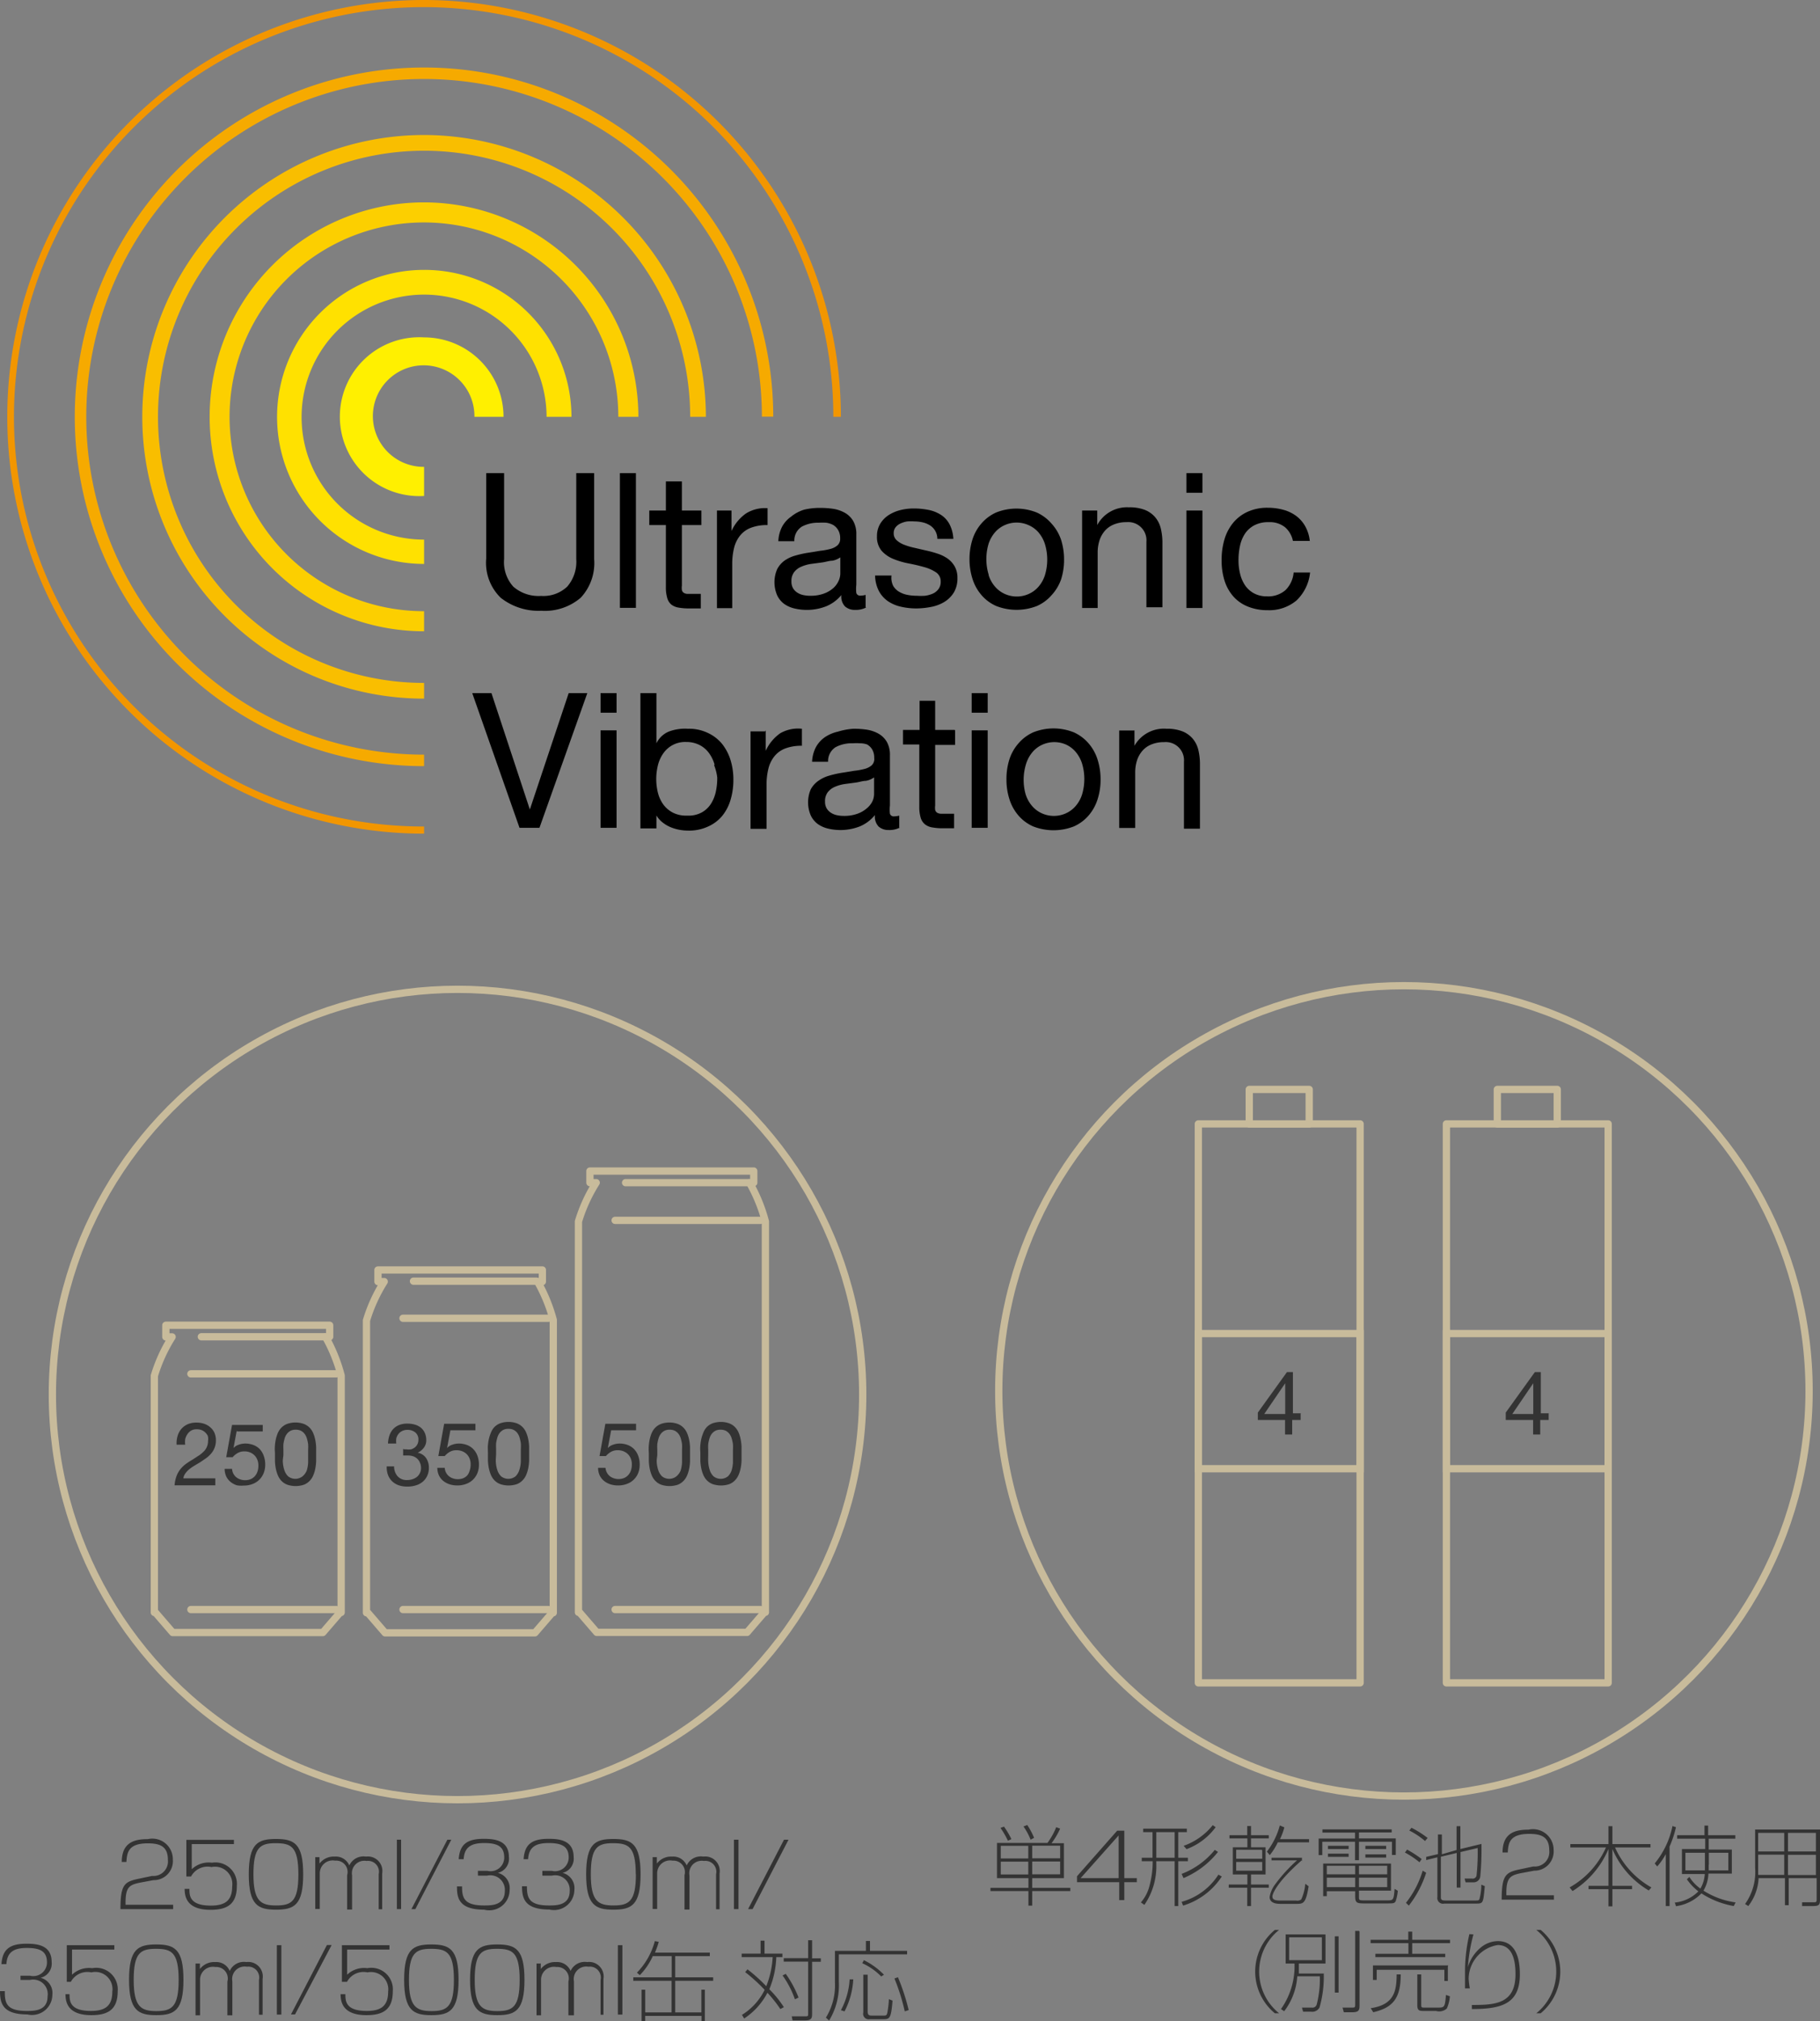 <svg id="レイヤー_1" data-name="レイヤー 1" xmlns="http://www.w3.org/2000/svg" viewBox="0 0 125.1 138.92"><rect x="0" y="0" width="125.1" height="138.92" fill="#808080" stroke="none"/><defs><style>.cls-1{fill:#fff000;}.cls-2{fill:#ffe100;}.cls-3{fill:#fccf00;}.cls-4{fill:#f9be00;}.cls-5{fill:#f6aa00;}.cls-6{fill:#f29600;}.cls-7,.cls-8,.cls-9{fill:none;stroke:#c8bb9b;stroke-width:0.5px;}.cls-7{stroke-miterlimit:10;}.cls-8,.cls-9{stroke-linejoin:round;}.cls-9{stroke-linecap:round;}.cls-10{fill:#333;}</style></defs><title>icon-beeri</title><path class="cls-1" d="M34.87,30.1a5.46,5.46,0,0,1,5.46,5.46h-2A3.49,3.49,0,1,0,34.87,39v2A5.46,5.46,0,1,1,34.87,30.1Z" transform="translate(-5.72 -6.91)"/><path class="cls-2" d="M34.87,25.46A10.11,10.11,0,0,1,45,35.56H43.29A8.42,8.42,0,1,0,34.87,44v1.67A10.1,10.1,0,0,1,34.87,25.46Z" transform="translate(-5.72 -6.91)"/><path class="cls-3" d="M34.87,20.82A14.75,14.75,0,0,1,49.6,35.56H48.22A13.36,13.36,0,1,0,34.87,48.92v1.38A14.73,14.73,0,1,1,34.87,20.82Z" transform="translate(-5.72 -6.91)"/><path class="cls-4" d="M34.87,16.19A19.4,19.4,0,0,1,54.24,35.56H53.16A18.29,18.29,0,1,0,34.87,53.85v1.08A19.37,19.37,0,0,1,34.87,16.19Z" transform="translate(-5.72 -6.91)"/><path class="cls-5" d="M34.87,11.55a24,24,0,0,1,24,24H58.09A23.22,23.22,0,1,0,34.87,58.78v0.79A24,24,0,0,1,34.87,11.55Z" transform="translate(-5.72 -6.91)"/><path class="cls-6" d="M34.87,6.91A28.68,28.68,0,0,1,63.52,35.56H63A28.16,28.16,0,1,0,34.87,63.72v0.49A28.65,28.65,0,0,1,34.87,6.91Z" transform="translate(-5.72 -6.91)"/><path d="M45.63,48a3.79,3.79,0,0,1-2.7.89A4.2,4.2,0,0,1,40.14,48a3.35,3.35,0,0,1-1-2.7V39.43h1.23v5.91A2.51,2.51,0,0,0,41,47.23a2.63,2.63,0,0,0,1.91.64,2.38,2.38,0,0,0,1.8-.64,2.62,2.62,0,0,0,.62-1.89V39.43h1.23v5.91A3.48,3.48,0,0,1,45.63,48Z" transform="translate(-5.72 -6.91)"/><path d="M49.43,39.43v9.26h-1.1V39.43h1.1Z" transform="translate(-5.72 -6.91)"/><path d="M53.93,42v1H52.59v4.16a1.18,1.18,0,0,0,0,.31,0.32,0.32,0,0,0,.12.18,0.52,0.52,0,0,0,.25.08l0.42,0h0.51v1H53.08a3.92,3.92,0,0,1-.73-0.06,1.08,1.08,0,0,1-.49-0.21A0.92,0.92,0,0,1,51.58,48a2.54,2.54,0,0,1-.09-0.75V43H50.35V42h1.14V40h1.1v2h1.34Z" transform="translate(-5.72 -6.91)"/><path d="M56,42v1.41h0a3,3,0,0,1,1-1.21,2.47,2.47,0,0,1,1.48-.36V43a3.11,3.11,0,0,0-1.13.18,1.76,1.76,0,0,0-.75.53,2.19,2.19,0,0,0-.42.85,4.59,4.59,0,0,0-.13,1.15v3H55V42h1Z" transform="translate(-5.72 -6.91)"/><path d="M65.27,48.66a1.57,1.57,0,0,1-.79.17,1,1,0,0,1-.68-0.24,1,1,0,0,1-.25-0.78,2.64,2.64,0,0,1-1.06.78,3.67,3.67,0,0,1-2.17.14,2,2,0,0,1-.71-0.32,1.56,1.56,0,0,1-.47-0.58,2.27,2.27,0,0,1,0-1.8,1.7,1.7,0,0,1,.51-0.59,2.38,2.38,0,0,1,.73-0.34q0.41-.12.84-0.19t0.86-.14a4.7,4.7,0,0,0,.72-0.13,1.19,1.19,0,0,0,.49-0.25,0.6,0.6,0,0,0,.18-0.47,1.1,1.1,0,0,0-.14-0.58A1,1,0,0,0,63,43a1.43,1.43,0,0,0-.48-0.16,3.65,3.65,0,0,0-.52,0,2.33,2.33,0,0,0-1.17.27,1.13,1.13,0,0,0-.51,1h-1.1a2.37,2.37,0,0,1,.26-1,2,2,0,0,1,.62-0.69A2.61,2.61,0,0,1,61,41.94a4.66,4.66,0,0,1,1.07-.12,6.32,6.32,0,0,1,.9.06,2.39,2.39,0,0,1,.81.27,1.55,1.55,0,0,1,.58.56,1.8,1.8,0,0,1,.22.94V47.1a2.55,2.55,0,0,0,0,.57,0.27,0.27,0,0,0,.3.18,1.35,1.35,0,0,0,.34-0.05v0.86Zm-1.79-3.44a1.37,1.37,0,0,1-.55.23c-0.22,0-.46.09-0.71,0.12l-0.75.1a2.68,2.68,0,0,0-.67.19,1.22,1.22,0,0,0-.49.37,1,1,0,0,0-.19.65,0.89,0.89,0,0,0,.11.46,0.91,0.91,0,0,0,.29.3,1.18,1.18,0,0,0,.41.17,2.21,2.21,0,0,0,.49.05,2.62,2.62,0,0,0,.93-0.15A2,2,0,0,0,63,47.33a1.48,1.48,0,0,0,.36-0.49,1.23,1.23,0,0,0,.12-0.5V45.22Z" transform="translate(-5.72 -6.91)"/><path d="M67.12,47.19a1.17,1.17,0,0,0,.41.4,1.81,1.81,0,0,0,.57.21,3.3,3.3,0,0,0,.65.06,4.08,4.08,0,0,0,.55,0,2,2,0,0,0,.52-0.14,1,1,0,0,0,.4-0.31,0.81,0.81,0,0,0,.16-0.51,0.74,0.74,0,0,0-.32-0.65,2.78,2.78,0,0,0-.81-0.36q-0.49-.14-1.06-0.25a5.42,5.42,0,0,1-1.06-.31,2.18,2.18,0,0,1-.81-0.56,1.47,1.47,0,0,1-.32-1,1.61,1.61,0,0,1,.23-0.87,1.85,1.85,0,0,1,.58-0.59,2.69,2.69,0,0,1,.8-0.34,3.77,3.77,0,0,1,.89-0.11,5.28,5.28,0,0,1,1.05.1,2.44,2.44,0,0,1,.85.34,1.75,1.75,0,0,1,.59.65,2.46,2.46,0,0,1,.26,1h-1.1A1.12,1.12,0,0,0,70,43.39,1.11,1.11,0,0,0,69.61,43a1.65,1.65,0,0,0-.49-0.19,2.49,2.49,0,0,0-.54-0.06,3.3,3.3,0,0,0-.5,0,1.72,1.72,0,0,0-.46.14,0.93,0.93,0,0,0-.34.26,0.65,0.65,0,0,0-.13.42,0.62,0.62,0,0,0,.2.47,1.61,1.61,0,0,0,.51.31,4.47,4.47,0,0,0,.7.21l0.78,0.18q0.42,0.09.81,0.22a2.65,2.65,0,0,1,.7.34,1.68,1.68,0,0,1,.49.54,1.58,1.58,0,0,1,.19.8,1.87,1.87,0,0,1-.25,1,2,2,0,0,1-.66.65,2.77,2.77,0,0,1-.92.34,5.44,5.44,0,0,1-1,.1,4.68,4.68,0,0,1-1.06-.12,2.59,2.59,0,0,1-.89-0.38,2,2,0,0,1-.62-0.7,2.43,2.43,0,0,1-.26-1.06H67A1.24,1.24,0,0,0,67.12,47.19Z" transform="translate(-5.72 -6.91)"/><path d="M72.56,44a3.12,3.12,0,0,1,.62-1.11,2.92,2.92,0,0,1,1-.75,3.76,3.76,0,0,1,2.81,0,2.94,2.94,0,0,1,1,.75A3.12,3.12,0,0,1,78.65,44a4.48,4.48,0,0,1,.21,1.38,4.42,4.42,0,0,1-.21,1.37A3.14,3.14,0,0,1,78,47.82a2.86,2.86,0,0,1-1,.74,3.84,3.84,0,0,1-2.81,0,2.84,2.84,0,0,1-1-.74,3.14,3.14,0,0,1-.62-1.11,4.4,4.4,0,0,1-.21-1.37A4.46,4.46,0,0,1,72.56,44Zm1.12,2.46a2.25,2.25,0,0,0,.45.79,1.92,1.92,0,0,0,.67.49,2,2,0,0,0,1.62,0,1.93,1.93,0,0,0,.67-0.49,2.26,2.26,0,0,0,.45-0.79,3.69,3.69,0,0,0,0-2.17,2.34,2.34,0,0,0-.45-0.8A1.92,1.92,0,0,0,76.41,43a2,2,0,0,0-1.62,0,1.91,1.91,0,0,0-.67.49,2.33,2.33,0,0,0-.45.8A3.69,3.69,0,0,0,73.68,46.42Z" transform="translate(-5.72 -6.91)"/><path d="M81.14,42V43h0a2.32,2.32,0,0,1,2.18-1.22,2.9,2.9,0,0,1,1.1.18,1.81,1.81,0,0,1,.71.51,1.88,1.88,0,0,1,.38.77,4.17,4.17,0,0,1,.11,1v4.41h-1.1V44.15a1.25,1.25,0,0,0-1.36-1.35,2.24,2.24,0,0,0-.88.16,1.62,1.62,0,0,0-.62.44,1.89,1.89,0,0,0-.37.67,2.72,2.72,0,0,0-.12.84v3.79H80.1V42h1Z" transform="translate(-5.72 -6.91)"/><path d="M88.37,42v6.7h-1.1V42h1.1Zm-1.1-1.21V39.43h1.1v1.35h-1.1Z" transform="translate(-5.72 -6.91)"/><path d="M94.05,43.15a1.68,1.68,0,0,0-1.12-.35,2.05,2.05,0,0,0-1,.22,1.77,1.77,0,0,0-.64.58,2.46,2.46,0,0,0-.34.84,4.55,4.55,0,0,0-.1,1,3.73,3.73,0,0,0,.11.91,2.44,2.44,0,0,0,.34.79,1.74,1.74,0,0,0,.61.55,1.82,1.82,0,0,0,.89.21,1.8,1.8,0,0,0,1.28-.43,1.93,1.93,0,0,0,.56-1.21h1.13a3.09,3.09,0,0,1-.93,1.92,2.91,2.91,0,0,1-2,.67,3.49,3.49,0,0,1-1.35-.25,2.63,2.63,0,0,1-1-.7,3,3,0,0,1-.6-1.08,4.52,4.52,0,0,1-.2-1.38A4.92,4.92,0,0,1,89.88,44a3.25,3.25,0,0,1,.59-1.14,2.77,2.77,0,0,1,1-.77,3.24,3.24,0,0,1,1.39-.28,4.06,4.06,0,0,1,1.07.14,2.61,2.61,0,0,1,.88.42,2.29,2.29,0,0,1,.63.72,2.65,2.65,0,0,1,.31,1H94.59A1.68,1.68,0,0,0,94.05,43.15Z" transform="translate(-5.72 -6.91)"/><path d="M41.43,63.81l-3.25-9.26H39.5l2.64,8h0l2.67-8h1.28l-3.29,9.26h-1.4Z" transform="translate(-5.72 -6.91)"/><path d="M48.1,57.11v6.7H47v-6.7h1.1ZM47,55.9V54.55h1.1V55.9H47Z" transform="translate(-5.72 -6.91)"/><path d="M50.84,54.55V58h0a1.65,1.65,0,0,1,.86-0.81A3.19,3.19,0,0,1,53,57a3,3,0,0,1,1.36.28,2.78,2.78,0,0,1,1,.77,3.41,3.41,0,0,1,.58,1.12,4.58,4.58,0,0,1,.19,1.35,4.75,4.75,0,0,1-.19,1.35,3.17,3.17,0,0,1-.57,1.11,2.68,2.68,0,0,1-1,.75A3.11,3.11,0,0,1,53,64a3.34,3.34,0,0,1-.55-0.05,3,3,0,0,1-.6-0.17,2.3,2.3,0,0,1-.56-0.32,1.77,1.77,0,0,1-.45-0.5h0v0.89h-1.1V54.55h1.1Zm4,4.93a2.48,2.48,0,0,0-.38-0.8,1.85,1.85,0,0,0-.65-0.56,2,2,0,0,0-.93-0.21,1.82,1.82,0,0,0-1.58.8,2.41,2.41,0,0,0-.36.81,3.93,3.93,0,0,0,0,1.87,2.37,2.37,0,0,0,.37.81,1.89,1.89,0,0,0,.65.56,2,2,0,0,0,1,.21,1.89,1.89,0,0,0,1-.22,1.78,1.78,0,0,0,.62-0.58,2.55,2.55,0,0,0,.34-0.83,4.4,4.4,0,0,0,.1-1A3.44,3.44,0,0,0,54.8,59.49Z" transform="translate(-5.72 -6.91)"/><path d="M58.35,57.11v1.41h0a3,3,0,0,1,1-1.21A2.47,2.47,0,0,1,60.84,57v1.17a3.11,3.11,0,0,0-1.13.18,1.76,1.76,0,0,0-.75.53,2.19,2.19,0,0,0-.42.85,4.59,4.59,0,0,0-.13,1.15v3h-1.1v-6.7h1Z" transform="translate(-5.72 -6.91)"/><path d="M67.58,63.79a1.57,1.57,0,0,1-.79.17,1,1,0,0,1-.68-0.24,1,1,0,0,1-.25-0.79,2.64,2.64,0,0,1-1.06.79,3.67,3.67,0,0,1-2.17.14,2,2,0,0,1-.71-0.32,1.56,1.56,0,0,1-.47-0.58,2.27,2.27,0,0,1,0-1.8A1.7,1.7,0,0,1,62,60.56a2.37,2.37,0,0,1,.73-0.34q0.41-.12.84-0.19t0.86-.14a4.7,4.7,0,0,0,.72-0.13,1.19,1.19,0,0,0,.49-0.25A0.6,0.6,0,0,0,65.81,59a1.1,1.1,0,0,0-.14-0.58,1,1,0,0,0-.35-0.34A1.43,1.43,0,0,0,64.84,58a3.65,3.65,0,0,0-.52,0,2.33,2.33,0,0,0-1.17.27,1.13,1.13,0,0,0-.51,1h-1.1a2.37,2.37,0,0,1,.26-1,2,2,0,0,1,.62-0.69,2.61,2.61,0,0,1,.89-0.38A4.66,4.66,0,0,1,64.38,57a6.33,6.33,0,0,1,.9.06,2.39,2.39,0,0,1,.81.27,1.55,1.55,0,0,1,.58.56,1.8,1.8,0,0,1,.22.94v3.44a2.55,2.55,0,0,0,0,.57,0.27,0.27,0,0,0,.3.18,1.35,1.35,0,0,0,.34-0.05v0.86Zm-1.79-3.44a1.37,1.37,0,0,1-.55.23c-0.22,0-.46.09-0.71,0.12l-0.75.1a2.68,2.68,0,0,0-.67.19,1.22,1.22,0,0,0-.49.37,1,1,0,0,0-.19.65,0.89,0.89,0,0,0,.11.46,0.91,0.91,0,0,0,.29.3,1.18,1.18,0,0,0,.41.17,2.21,2.21,0,0,0,.49.05,2.62,2.62,0,0,0,.93-0.15,2,2,0,0,0,.64-0.37A1.48,1.48,0,0,0,65.68,62a1.23,1.23,0,0,0,.12-0.5V60.35Z" transform="translate(-5.72 -6.91)"/><path d="M71.37,57.11v1H70v4.16a1.18,1.18,0,0,0,0,.31,0.32,0.32,0,0,0,.12.18,0.52,0.52,0,0,0,.25.08l0.42,0h0.51v1H70.52a3.92,3.92,0,0,1-.73-0.06,1.07,1.07,0,0,1-.49-0.21A0.92,0.92,0,0,1,69,63.1a2.54,2.54,0,0,1-.09-0.75V58.08H67.79v-1h1.14v-2H70v2h1.34Z" transform="translate(-5.72 -6.91)"/><path d="M73.61,57.11v6.7h-1.1v-6.7h1.1Zm-1.1-1.21V54.55h1.1V55.9h-1.1Z" transform="translate(-5.72 -6.91)"/><path d="M75.11,59.08A3.12,3.12,0,0,1,75.73,58a2.92,2.92,0,0,1,1-.75,3.76,3.76,0,0,1,2.81,0,2.94,2.94,0,0,1,1,.75,3.12,3.12,0,0,1,.62,1.11,4.48,4.48,0,0,1,.21,1.38,4.42,4.42,0,0,1-.21,1.37,3.14,3.14,0,0,1-.62,1.11,2.86,2.86,0,0,1-1,.74,3.84,3.84,0,0,1-2.81,0,2.85,2.85,0,0,1-1-.74,3.14,3.14,0,0,1-.62-1.11,4.4,4.4,0,0,1-.21-1.37A4.46,4.46,0,0,1,75.11,59.08Zm1.12,2.46a2.25,2.25,0,0,0,.45.79,1.92,1.92,0,0,0,.67.49,2,2,0,0,0,1.62,0,1.93,1.93,0,0,0,.67-0.49,2.26,2.26,0,0,0,.45-0.79,3.69,3.69,0,0,0,0-2.17,2.35,2.35,0,0,0-.45-0.8A1.92,1.92,0,0,0,79,58.09a2,2,0,0,0-1.62,0,1.91,1.91,0,0,0-.67.49,2.34,2.34,0,0,0-.45.8A3.69,3.69,0,0,0,76.23,61.55Z" transform="translate(-5.72 -6.91)"/><path d="M83.7,57.11v1.06h0A2.32,2.32,0,0,1,85.9,57a2.9,2.9,0,0,1,1.1.18,1.81,1.81,0,0,1,.71.51,1.88,1.88,0,0,1,.38.77,4.17,4.17,0,0,1,.11,1v4.41h-1.1V59.27a1.25,1.25,0,0,0-1.36-1.35,2.24,2.24,0,0,0-.88.16,1.62,1.62,0,0,0-.62.44,1.89,1.89,0,0,0-.37.67,2.72,2.72,0,0,0-.12.84v3.79h-1.1v-6.7h1Z" transform="translate(-5.72 -6.91)"/><circle class="cls-7" cx="31.45" cy="95.85" r="27.85"/><path class="cls-8" d="M42.67,95H43v-0.8H31.7V95h0.43a10.85,10.85,0,0,0-1.22,2.67v20.09H31l1.19,1.38H42.49l1.19-1.38h0.07V97.64A11.16,11.16,0,0,0,42.67,95Z" transform="translate(-5.72 -6.91)"/><line class="cls-9" x1="36.87" y1="88.06" x2="28.42" y2="88.06"/><line class="cls-9" x1="37.69" y1="110.63" x2="27.7" y2="110.63"/><path class="cls-8" d="M57.24,88.2h0.29V87.4H46.27v0.8H46.7a10.85,10.85,0,0,0-1.22,2.67v26.86h0.07l1.19,1.38H57.07l1.19-1.38h0.07V90.87A11.16,11.16,0,0,0,57.24,88.2Z" transform="translate(-5.72 -6.91)"/><line class="cls-9" x1="51.45" y1="81.29" x2="43" y2="81.29"/><line class="cls-9" x1="52.27" y1="110.63" x2="42.28" y2="110.63"/><path class="cls-10" d="M15.35,136.31c-0.71.15-1,.28-1,1.37v0.15h3.27v0.3H14c0-1.71.28-1.88,1.27-2.09l0.9-.19a1,1,0,0,0,1.09-1.11c0-.92-0.54-1.13-1.38-1.13-1.35,0-1.43.64-1.47,1.28H14.09c0-1.36.89-1.57,1.79-1.57a1.41,1.41,0,0,1,1.72,1.4,1.31,1.31,0,0,1-1.33,1.42Z" transform="translate(-5.72 -6.91)"/><path class="cls-10" d="M21.8,133.36v0.3H18.9l0,1.73a1.69,1.69,0,0,1,1.39-.45A1.48,1.48,0,0,1,22,136.53c0,1.22-.61,1.65-1.81,1.65-1.72,0-1.77-1-1.78-1.44h0.33c0,0.45,0,1.15,1.47,1.15,1,0,1.47-.36,1.47-1.33a1.19,1.19,0,0,0-1.42-1.32,1.29,1.29,0,0,0-1.41.65H18.53l0-2.52H21.8Z" transform="translate(-5.72 -6.91)"/><path class="cls-10" d="M24.69,138.17c-1.23,0-1.87-.31-1.87-2.43s0.62-2.43,1.87-2.43,1.87,0.31,1.87,2.43S25.94,138.17,24.69,138.17Zm1.54-2.43c0-1.94-.52-2.14-1.58-2.14s-1.51.3-1.51,2.14,0.5,2.14,1.55,2.14S26.23,137.63,26.23,135.74Z" transform="translate(-5.72 -6.91)"/><path class="cls-10" d="M27.68,134.56l0,0.44a1.23,1.23,0,0,1,1.05-.48,1,1,0,0,1,1,.61,1.07,1.07,0,0,1,1.14-.61,1,1,0,0,1,1.12,1.16v2.46H31.75v-2.41a0.75,0.75,0,0,0-.83-0.91,0.86,0.86,0,0,0-1,1v2.34H29.58V135.8a0.78,0.78,0,0,0-.82-1,0.89,0.89,0,0,0-1.06.9v2.42H27.39v-3.56h0.3Z" transform="translate(-5.72 -6.91)"/><path class="cls-10" d="M33.29,133.36v4.77H33v-4.77h0.31Z" transform="translate(-5.72 -6.91)"/><path class="cls-10" d="M36.74,133.36l-2.47,4.77H34l2.47-4.77h0.31Z" transform="translate(-5.72 -6.91)"/><path class="cls-10" d="M37.48,136.57c0,0.78.13,1.31,1.51,1.31,0.51,0,1.43,0,1.43-1a1,1,0,0,0-1.22-1.05H38.57V135.5h0.65a0.94,0.94,0,0,0,1.16-.91c0-.77-0.47-1-1.38-1s-1.36.29-1.41,1.11H37.25c0.07-1,.55-1.4,1.71-1.4,0.68,0,1.74.06,1.74,1.25a1,1,0,0,1-.76,1.09,1.08,1.08,0,0,1,.81,1.17A1.4,1.4,0,0,1,39,138.17c-1.77,0-1.87-.84-1.87-1.6h0.33Z" transform="translate(-5.72 -6.91)"/><path class="cls-10" d="M41.94,136.57c0,0.78.13,1.31,1.51,1.31,0.51,0,1.43,0,1.43-1a1,1,0,0,0-1.22-1.05H43V135.5h0.65a0.94,0.94,0,0,0,1.16-.91c0-.77-0.47-1-1.38-1s-1.36.29-1.41,1.11H41.71c0.07-1,.54-1.4,1.71-1.4,0.68,0,1.73.06,1.73,1.25a1,1,0,0,1-.76,1.09,1.08,1.08,0,0,1,.81,1.17,1.4,1.4,0,0,1-1.72,1.35c-1.77,0-1.87-.84-1.88-1.6h0.33Z" transform="translate(-5.72 -6.91)"/><path class="cls-10" d="M47.88,138.17c-1.23,0-1.87-.31-1.87-2.43s0.62-2.43,1.87-2.43,1.87,0.31,1.87,2.43S49.13,138.17,47.88,138.17Zm1.54-2.43c0-1.94-.52-2.14-1.58-2.14s-1.51.3-1.51,2.14,0.5,2.14,1.55,2.14S49.43,137.63,49.43,135.74Z" transform="translate(-5.72 -6.91)"/><path class="cls-10" d="M50.87,134.56l0,0.44a1.23,1.23,0,0,1,1.05-.48,1,1,0,0,1,1,.61,1.07,1.07,0,0,1,1.14-.61,1,1,0,0,1,1.12,1.16v2.46H54.94v-2.41a0.75,0.75,0,0,0-.83-0.91,0.86,0.86,0,0,0-1,1v2.34H52.77V135.8a0.79,0.79,0,0,0-.82-1,0.89,0.89,0,0,0-1.06.9v2.42H50.58v-3.56h0.3Z" transform="translate(-5.72 -6.91)"/><path class="cls-10" d="M56.48,133.36v4.77H56.17v-4.77h0.32Z" transform="translate(-5.72 -6.91)"/><path class="cls-10" d="M59.92,133.36l-2.47,4.77H57.14l2.47-4.77h0.31Z" transform="translate(-5.72 -6.91)"/><path class="cls-10" d="M6.05,143.82c0,0.78.13,1.31,1.51,1.31,0.51,0,1.43,0,1.43-1A1,1,0,0,0,7.77,143H7.13v-0.29H7.79a0.94,0.94,0,0,0,1.16-.91c0-.77-0.47-1-1.38-1s-1.36.29-1.41,1.11H5.82c0.07-1,.55-1.4,1.71-1.4,0.68,0,1.74.06,1.74,1.25a1,1,0,0,1-.76,1.09,1.08,1.08,0,0,1,.81,1.17,1.4,1.4,0,0,1-1.72,1.35c-1.77,0-1.87-.84-1.88-1.6H6.05Z" transform="translate(-5.72 -6.91)"/><path class="cls-10" d="M13.58,140.61v0.3H10.67l0,1.73a1.7,1.7,0,0,1,1.39-.45,1.48,1.48,0,0,1,1.75,1.58c0,1.22-.61,1.65-1.81,1.65-1.72,0-1.77-1-1.78-1.44H10.5c0,0.45,0,1.15,1.47,1.15,1,0,1.47-.36,1.47-1.33A1.18,1.18,0,0,0,12,142.48a1.29,1.29,0,0,0-1.41.65H10.31l0-2.52h3.24Z" transform="translate(-5.72 -6.91)"/><path class="cls-10" d="M16.46,145.42c-1.23,0-1.87-.31-1.87-2.43s0.62-2.43,1.87-2.43,1.87,0.31,1.87,2.43S17.71,145.42,16.46,145.42ZM18,143c0-1.94-.52-2.14-1.58-2.14s-1.51.3-1.51,2.14,0.5,2.14,1.55,2.14S18,144.88,18,143Z" transform="translate(-5.72 -6.91)"/><path class="cls-10" d="M19.46,141.81l0,0.44a1.23,1.23,0,0,1,1.05-.48,1,1,0,0,1,1,.61,1.07,1.07,0,0,1,1.14-.61,1,1,0,0,1,1.12,1.16v2.46H23.52V143a0.75,0.75,0,0,0-.83-0.91,0.86,0.86,0,0,0-1,1v2.34H21.35v-2.32a0.79,0.79,0,0,0-.82-1,0.89,0.89,0,0,0-1.06.9v2.42H19.16v-3.56h0.3Z" transform="translate(-5.72 -6.91)"/><path class="cls-10" d="M25.06,140.61v4.77H24.75v-4.77h0.32Z" transform="translate(-5.72 -6.91)"/><path class="cls-10" d="M28.51,140.61L26,145.37H25.72l2.47-4.77h0.31Z" transform="translate(-5.72 -6.91)"/><path class="cls-10" d="M32.49,140.61v0.3H29.58l0,1.73a1.69,1.69,0,0,1,1.39-.45,1.48,1.48,0,0,1,1.75,1.58c0,1.22-.61,1.65-1.81,1.65-1.72,0-1.77-1-1.78-1.44h0.33c0,0.45,0,1.15,1.47,1.15,1,0,1.47-.36,1.47-1.33a1.19,1.19,0,0,0-1.42-1.32,1.29,1.29,0,0,0-1.41.65H29.22l0-2.52h3.23Z" transform="translate(-5.72 -6.91)"/><path class="cls-10" d="M35.37,145.42c-1.23,0-1.87-.31-1.87-2.43s0.62-2.43,1.87-2.43,1.87,0.31,1.87,2.43S36.62,145.42,35.37,145.42ZM36.92,143c0-1.94-.52-2.14-1.58-2.14s-1.51.3-1.51,2.14,0.5,2.14,1.55,2.14S36.92,144.88,36.92,143Z" transform="translate(-5.72 -6.91)"/><path class="cls-10" d="M39.9,145.42c-1.23,0-1.87-.31-1.87-2.43s0.62-2.43,1.87-2.43,1.87,0.31,1.87,2.43S41.15,145.42,39.9,145.42ZM41.44,143c0-1.94-.52-2.14-1.58-2.14s-1.51.3-1.51,2.14,0.5,2.14,1.55,2.14S41.44,144.88,41.44,143Z" transform="translate(-5.72 -6.91)"/><path class="cls-10" d="M42.89,141.81l0,0.44a1.23,1.23,0,0,1,1.05-.48,1,1,0,0,1,1,.61,1.07,1.07,0,0,1,1.14-.61,1,1,0,0,1,1.12,1.16v2.46H47V143a0.75,0.75,0,0,0-.83-0.91,0.86,0.86,0,0,0-1,1v2.34H44.79v-2.32a0.79,0.79,0,0,0-.82-1,0.89,0.89,0,0,0-1.06.9v2.42H42.6v-3.56h0.3Z" transform="translate(-5.72 -6.91)"/><path class="cls-10" d="M48.5,140.61v4.77H48.19v-4.77H48.5Z" transform="translate(-5.72 -6.91)"/><path class="cls-10" d="M54.51,141.12v0.24H52.13v1.46h2.61v0.24H52.13v2.17h1.8v-1.56h0.24v2.16H53.94v-0.36H50.07v0.36H49.82v-2.16h0.25v1.56h1.81v-2.17H49.25v-0.24h2.64v-1.46H50.59a4.56,4.56,0,0,1-.89,1.31l-0.2-.17a4.91,4.91,0,0,0,1.23-2.17L51,140.38a5.73,5.73,0,0,1-.26.74h3.81Z" transform="translate(-5.72 -6.91)"/><path class="cls-10" d="M59.36,145a9,9,0,0,0-.89-1.12,4.74,4.74,0,0,1-1.6,1.77l-0.15-.25a4.21,4.21,0,0,0,1.56-1.72,11.83,11.83,0,0,0-1.34-1.22l0.16-.19a11.22,11.22,0,0,1,1.29,1.16,6.28,6.28,0,0,0,.44-2H56.7v-0.24H58v-0.89h0.27v0.89H59.5v0.24H59.08a6.35,6.35,0,0,1-.48,2.21,7.19,7.19,0,0,1,1,1.23Zm1-.67a6.5,6.5,0,0,0-.85-1.64l0.22-.11a7.52,7.52,0,0,1,.88,1.63Zm1.14-2.82h0.64v0.24H61.54v3.52c0,0.33,0,.51-0.5.51H60.2l-0.06-.28h0.91c0.21,0,.22,0,0.22-0.2v-3.56H59.59v-0.24h1.68v-1.23h0.27v1.23Z" transform="translate(-5.72 -6.91)"/><path class="cls-10" d="M65.52,140.34V141h2.55v0.24H63.38v1.91a4.67,4.67,0,0,1-.67,2.64l-0.22-.2a4.23,4.23,0,0,0,.62-2.44V141h2.13v-0.68h0.27Zm-2,4.74a5.08,5.08,0,0,0,.6-2.12l0.25,0a5.37,5.37,0,0,1-.6,2.2Zm2.77-2.32a4.26,4.26,0,0,0-1.3-.91l0.11-.21a5,5,0,0,1,1.38,1Zm-0.93-.12v2.52c0,0.22.07,0.29,0.27,0.29h0.78c0.21,0,.27,0,0.31-0.24a7,7,0,0,0,.1-0.89l0.25,0.1c-0.1,1.27-.21,1.28-0.67,1.28H65.5a0.38,0.38,0,0,1-.44-0.47v-2.59h0.27Zm2.55,2.52a13.74,13.74,0,0,0-.71-2.26l0.24-.09a14.93,14.93,0,0,1,.74,2.26Z" transform="translate(-5.72 -6.91)"/><line class="cls-9" x1="52.27" y1="83.88" x2="42.28" y2="83.88"/><line class="cls-9" x1="37.69" y1="90.61" x2="27.7" y2="90.61"/><path class="cls-10" d="M33.49,106.53h0.17a1,1,0,0,0,.31,0,0.76,0.76,0,0,0,.26-0.13,0.61,0.61,0,0,0,.18-0.22,0.66,0.66,0,0,0,.07-0.3,0.62,0.62,0,0,0-.22-0.52,0.85,0.85,0,0,0-.54-0.17,0.8,0.8,0,0,0-.36.08,0.73,0.73,0,0,0-.25.2,0.86,0.86,0,0,0-.15.3,1.27,1.27,0,0,0,0,.36H32.39a1.94,1.94,0,0,1,.1-0.56,1.24,1.24,0,0,1,.25-0.43,1.13,1.13,0,0,1,.41-0.28,1.45,1.45,0,0,1,.57-0.1,1.84,1.84,0,0,1,.52.07,1.2,1.2,0,0,1,.41.21,1,1,0,0,1,.27.36,1.22,1.22,0,0,1,.1.51,0.82,0.82,0,0,1-.17.51,1.09,1.09,0,0,1-.42.34h0a0.9,0.9,0,0,1,.58.37,1.18,1.18,0,0,1,.19.67,1.28,1.28,0,0,1-.12.56,1.18,1.18,0,0,1-.32.41,1.35,1.35,0,0,1-.47.24,2,2,0,0,1-.57.08,1.84,1.84,0,0,1-.59-0.09,1.24,1.24,0,0,1-.45-0.27,1.17,1.17,0,0,1-.29-0.44,1.55,1.55,0,0,1-.09-0.59h0.51a1,1,0,0,0,.24.68,0.84,0.84,0,0,0,.67.26,1.11,1.11,0,0,0,.36-0.06,0.94,0.94,0,0,0,.3-0.16,0.78,0.78,0,0,0,.28-0.61,0.83,0.83,0,0,0-.07-0.35A0.76,0.76,0,0,0,34.1,107a1.22,1.22,0,0,0-.36-0.05l-0.31,0v-0.44h0.05Z" transform="translate(-5.72 -6.91)"/><path class="cls-10" d="M36.68,105.21l-0.23,1.23h0a0.82,0.82,0,0,1,.36-0.23,1.34,1.34,0,0,1,.44-0.08,1.59,1.59,0,0,1,.54.09,1.19,1.19,0,0,1,.44.27,1.32,1.32,0,0,1,.3.46,1.75,1.75,0,0,1,.11.64,1.52,1.52,0,0,1-.09.53,1.3,1.3,0,0,1-.75.77,1.68,1.68,0,0,1-.66.12,1.65,1.65,0,0,1-.52-0.08,1.34,1.34,0,0,1-.43-0.23,1.13,1.13,0,0,1-.3-0.38,1.27,1.27,0,0,1-.11-0.52h0.51a0.82,0.82,0,0,0,.08.31,0.81,0.81,0,0,0,.19.25,0.86,0.86,0,0,0,.28.16,1,1,0,0,0,.35.06,1,1,0,0,0,.35-0.06,0.79,0.79,0,0,0,.29-0.19A0.91,0.91,0,0,0,38,108a1.25,1.25,0,0,0,.07-0.44,1,1,0,0,0-.07-0.39,0.89,0.89,0,0,0-.2-0.31,0.9,0.9,0,0,0-.31-0.2,1,1,0,0,0-.4-0.07,0.9,0.9,0,0,0-.45.11,1.28,1.28,0,0,0-.35.29l-0.44,0,0.4-2.22H38.4v0.45H36.68Z" transform="translate(-5.72 -6.91)"/><path class="cls-10" d="M39.25,106.38a3.41,3.41,0,0,1,.06-0.5,2.48,2.48,0,0,1,.14-0.46A1.21,1.21,0,0,1,39.7,105a1.12,1.12,0,0,1,.4-0.26,1.73,1.73,0,0,1,1.14,0,1.12,1.12,0,0,1,.4.26,1.23,1.23,0,0,1,.25.38,2.31,2.31,0,0,1,.14.46,3.1,3.1,0,0,1,.06.5c0,0.17,0,.33,0,0.49s0,0.32,0,.49a3.14,3.14,0,0,1-.06.5,2.27,2.27,0,0,1-.14.46,1.22,1.22,0,0,1-.25.38,1.1,1.1,0,0,1-.39.26,1.8,1.8,0,0,1-1.14,0,1.09,1.09,0,0,1-.4-0.26,1.2,1.2,0,0,1-.25-0.38,2.44,2.44,0,0,1-.14-0.46,3.45,3.45,0,0,1-.06-0.5c0-.17,0-0.33,0-0.49S39.25,106.55,39.25,106.38Zm0.55,1a2.21,2.21,0,0,0,.1.56,1.07,1.07,0,0,0,.26.44,0.8,0.8,0,0,0,1,0,1.06,1.06,0,0,0,.26-0.44,2.26,2.26,0,0,0,.1-0.56c0-.2,0-0.38,0-0.54s0-.22,0-0.35a3,3,0,0,0,0-.38,3,3,0,0,0-.08-0.37,1,1,0,0,0-.15-0.32,0.77,0.77,0,0,0-.25-0.22,0.75,0.75,0,0,0-.37-0.08,0.74,0.74,0,0,0-.37.08,0.77,0.77,0,0,0-.25.22,1,1,0,0,0-.15.32,2.83,2.83,0,0,0-.08.37,3.21,3.21,0,0,0,0,.38c0,0.13,0,.24,0,0.35S39.79,107.2,39.8,107.4Z" transform="translate(-5.72 -6.91)"/><path class="cls-8" d="M28.09,98.79h0.29V98H17.12v0.8h0.43a10.85,10.85,0,0,0-1.22,2.67v16.27h0.07l1.19,1.38H27.91l1.19-1.38h0.07V101.46A11.16,11.16,0,0,0,28.09,98.79Z" transform="translate(-5.72 -6.91)"/><line class="cls-9" x1="22.29" y1="91.88" x2="13.84" y2="91.88"/><line class="cls-9" x1="23.11" y1="110.63" x2="13.12" y2="110.63"/><line class="cls-9" x1="23.11" y1="94.43" x2="13.12" y2="94.43"/><path class="cls-10" d="M17.93,105.6a1.26,1.26,0,0,1,.26-0.48,1.24,1.24,0,0,1,.44-0.32,1.5,1.5,0,0,1,.6-0.11,1.66,1.66,0,0,1,.52.08,1.26,1.26,0,0,1,.42.24,1.11,1.11,0,0,1,.29.38,1.29,1.29,0,0,1,.1.53,1.32,1.32,0,0,1-.09.5,1.39,1.39,0,0,1-.23.39,1.94,1.94,0,0,1-.33.31l-0.39.27-0.4.24a3.18,3.18,0,0,0-.37.25,1.63,1.63,0,0,0-.28.29,0.82,0.82,0,0,0-.15.35h2.2V109h-2.8a2.3,2.3,0,0,1,.14-0.65,1.74,1.74,0,0,1,.27-0.47,2,2,0,0,1,.37-0.35,5,5,0,0,1,.43-0.28l0.48-.31a2.24,2.24,0,0,0,.34-0.29,1,1,0,0,0,.27-0.71A0.74,0.74,0,0,0,20,105.6a0.77,0.77,0,0,0-.18-0.24,0.75,0.75,0,0,0-.26-0.16,0.94,0.94,0,0,0-.32-0.05,0.74,0.74,0,0,0-.38.09,0.79,0.79,0,0,0-.26.25,1,1,0,0,0-.15.34,1.4,1.4,0,0,0,0,.38H17.86A1.73,1.73,0,0,1,17.93,105.6Z" transform="translate(-5.72 -6.91)"/><path class="cls-10" d="M22,105.21l-0.23,1.23h0a0.82,0.82,0,0,1,.36-0.23,1.35,1.35,0,0,1,.44-0.08,1.6,1.6,0,0,1,.54.09,1.19,1.19,0,0,1,.44.27,1.31,1.31,0,0,1,.29.46,1.73,1.73,0,0,1,.11.64,1.55,1.55,0,0,1-.09.53,1.38,1.38,0,0,1-.28.46,1.34,1.34,0,0,1-.47.32,1.68,1.68,0,0,1-.66.12A1.64,1.64,0,0,1,22,109a1.34,1.34,0,0,1-.43-0.23,1.12,1.12,0,0,1-.3-0.38,1.29,1.29,0,0,1-.11-0.52h0.51a0.84,0.84,0,0,0,.08.31,0.84,0.84,0,0,0,.19.25,0.88,0.88,0,0,0,.28.16,1,1,0,0,0,.35.06,1,1,0,0,0,.35-0.06,0.8,0.8,0,0,0,.29-0.19,0.89,0.89,0,0,0,.2-0.32,1.22,1.22,0,0,0,.07-0.44,1,1,0,0,0-.07-0.39,0.87,0.87,0,0,0-.2-0.31,0.91,0.91,0,0,0-.3-0.2,1,1,0,0,0-.4-0.07,0.89,0.89,0,0,0-.45.11,1.27,1.27,0,0,0-.35.29l-0.44,0,0.4-2.22h2.11v0.45H22Z" transform="translate(-5.72 -6.91)"/><path class="cls-10" d="M24.61,106.38a3.39,3.39,0,0,1,.06-0.5,2.56,2.56,0,0,1,.14-0.46,1.25,1.25,0,0,1,.25-0.38,1.15,1.15,0,0,1,.4-0.26,1.73,1.73,0,0,1,1.14,0,1.15,1.15,0,0,1,.4.26,1.2,1.2,0,0,1,.25.38,2.24,2.24,0,0,1,.14.46,3.1,3.1,0,0,1,.06.5c0,0.17,0,.33,0,0.49s0,0.32,0,.49a3.14,3.14,0,0,1-.06.5,2.21,2.21,0,0,1-.14.46,1.2,1.2,0,0,1-.25.38,1.1,1.1,0,0,1-.39.26,1.8,1.8,0,0,1-1.14,0,1.11,1.11,0,0,1-.4-0.26,1.25,1.25,0,0,1-.25-0.38,2.53,2.53,0,0,1-.14-0.46,3.43,3.43,0,0,1-.06-0.5c0-.17,0-0.33,0-0.49S24.6,106.55,24.61,106.38Zm0.55,1a2.16,2.16,0,0,0,.1.56,1.07,1.07,0,0,0,.26.44,0.8,0.8,0,0,0,1,0A1.07,1.07,0,0,0,26.8,108a2.26,2.26,0,0,0,.1-0.56c0-.2,0-0.38,0-0.54s0-.22,0-0.35a3,3,0,0,0,0-.38,2.81,2.81,0,0,0-.08-0.37,1,1,0,0,0-.15-0.32,0.76,0.76,0,0,0-.25-0.22,0.74,0.74,0,0,0-.37-0.08,0.73,0.73,0,0,0-.37.08,0.76,0.76,0,0,0-.25.22,0.93,0.93,0,0,0-.15.32,2.83,2.83,0,0,0-.08.37,3.49,3.49,0,0,0,0,.38c0,0.13,0,.24,0,0.35S25.15,107.2,25.16,107.4Z" transform="translate(-5.72 -6.91)"/><path class="cls-10" d="M47.73,105.21l-0.23,1.23h0a0.83,0.83,0,0,1,.36-0.23,1.34,1.34,0,0,1,.44-0.08,1.59,1.59,0,0,1,.54.09,1.19,1.19,0,0,1,.44.27,1.32,1.32,0,0,1,.3.46,1.75,1.75,0,0,1,.11.64,1.52,1.52,0,0,1-.09.53,1.3,1.3,0,0,1-.75.77,1.68,1.68,0,0,1-.66.12,1.65,1.65,0,0,1-.52-0.08,1.34,1.34,0,0,1-.43-0.23,1.13,1.13,0,0,1-.3-0.38,1.27,1.27,0,0,1-.11-0.52h0.51a0.83,0.83,0,0,0,.27.55,0.86,0.86,0,0,0,.28.16,1,1,0,0,0,.35.06,1,1,0,0,0,.35-0.06,0.79,0.79,0,0,0,.29-0.19,0.91,0.91,0,0,0,.2-0.32,1.25,1.25,0,0,0,.07-0.44,1,1,0,0,0-.07-0.39,0.89,0.89,0,0,0-.2-0.31,0.9,0.9,0,0,0-.31-0.2,1,1,0,0,0-.4-0.07,0.9,0.9,0,0,0-.45.11,1.28,1.28,0,0,0-.35.29l-0.44,0,0.4-2.22h2.11v0.45H47.73Z" transform="translate(-5.72 -6.91)"/><path class="cls-10" d="M50.31,106.38a3.38,3.38,0,0,1,.06-0.5,2.48,2.48,0,0,1,.14-0.46,1.21,1.21,0,0,1,.25-0.38,1.12,1.12,0,0,1,.4-0.26,1.73,1.73,0,0,1,1.14,0,1.12,1.12,0,0,1,.4.26,1.23,1.23,0,0,1,.25.38,2.3,2.3,0,0,1,.14.46,3.09,3.09,0,0,1,.06.5c0,0.17,0,.33,0,0.49s0,0.32,0,.49a3.12,3.12,0,0,1-.06.5,2.27,2.27,0,0,1-.14.46,1.23,1.23,0,0,1-.25.38,1.1,1.1,0,0,1-.39.26,1.8,1.8,0,0,1-1.14,0,1.09,1.09,0,0,1-.4-0.26,1.21,1.21,0,0,1-.25-0.38,2.44,2.44,0,0,1-.14-0.46,3.41,3.41,0,0,1-.06-0.5c0-.17,0-0.33,0-0.49S50.3,106.55,50.31,106.38Zm0.55,1a2.21,2.21,0,0,0,.1.56,1.07,1.07,0,0,0,.26.44,0.8,0.8,0,0,0,1,0A1.06,1.06,0,0,0,52.5,108a2.26,2.26,0,0,0,.1-0.56c0-.2,0-0.38,0-0.54s0-.22,0-0.35a3,3,0,0,0,0-.38,3,3,0,0,0-.08-0.37,1,1,0,0,0-.15-0.32,0.77,0.77,0,0,0-.25-0.22,0.75,0.75,0,0,0-.37-0.08,0.74,0.74,0,0,0-.37.08,0.77,0.77,0,0,0-.25.22,1,1,0,0,0-.15.32,2.81,2.81,0,0,0-.08.37,3.16,3.16,0,0,0,0,.38c0,0.13,0,.24,0,0.35S50.85,107.2,50.86,107.4Z" transform="translate(-5.72 -6.91)"/><path class="cls-10" d="M53.85,106.38a3.41,3.41,0,0,1,.06-0.5,2.48,2.48,0,0,1,.14-0.46A1.21,1.21,0,0,1,54.3,105a1.12,1.12,0,0,1,.4-0.26,1.73,1.73,0,0,1,1.14,0,1.12,1.12,0,0,1,.4.26,1.23,1.23,0,0,1,.25.38,2.31,2.31,0,0,1,.14.46,3.1,3.1,0,0,1,.06.5c0,0.17,0,.33,0,0.49s0,0.32,0,.49a3.14,3.14,0,0,1-.06.5,2.27,2.27,0,0,1-.14.46,1.22,1.22,0,0,1-.25.38,1.1,1.1,0,0,1-.39.26,1.8,1.8,0,0,1-1.14,0,1.09,1.09,0,0,1-.4-0.26,1.2,1.2,0,0,1-.25-0.38,2.44,2.44,0,0,1-.14-0.46,3.45,3.45,0,0,1-.06-0.5c0-.17,0-0.33,0-0.49S53.84,106.55,53.85,106.38Zm0.55,1a2.21,2.21,0,0,0,.1.56,1.07,1.07,0,0,0,.26.44,0.8,0.8,0,0,0,1,0A1.06,1.06,0,0,0,56,108a2.26,2.26,0,0,0,.1-0.56c0-.2,0-0.38,0-0.54s0-.22,0-0.35a3,3,0,0,0,0-.38,3,3,0,0,0-.08-0.37,1,1,0,0,0-.15-0.32,0.77,0.77,0,0,0-.25-0.22,0.75,0.75,0,0,0-.37-0.08,0.74,0.74,0,0,0-.37.08,0.77,0.77,0,0,0-.25.22,1,1,0,0,0-.15.32,2.83,2.83,0,0,0-.08.37,3.21,3.21,0,0,0,0,.38c0,0.13,0,.24,0,0.35S54.39,107.2,54.4,107.4Z" transform="translate(-5.72 -6.91)"/><path class="cls-10" d="M76.67,136.67h2.62v0.22H76.67v1H76.41v-1H73.8v-0.22h2.61V136H74.25v-2.42h3.47a4.86,4.86,0,0,0,.6-1.08l0.27,0.1a5.35,5.35,0,0,1-.59,1h0.85V136H76.67v0.7Zm-0.26-2.89H74.51v0.87h1.89v-0.87Zm0,1.09H74.51v0.88h1.89v-0.88ZM75,133.43a5.88,5.88,0,0,0-.51-0.88l0.24-.09a5.54,5.54,0,0,1,.51.86Zm1.56-.07a4.28,4.28,0,0,0-.49-0.91l0.26-.1a5.07,5.07,0,0,1,.47.88Zm2,0.41H76.67v0.87h1.92v-0.87Zm0,1.09H76.67v0.88h1.92v-0.88Z" transform="translate(-5.72 -6.91)"/><path class="cls-10" d="M83,132.71V136h0.86v0.28H83v1.23H82.65v-1.23h-2.9v-0.41l2.76-3.13H83Zm-0.33.29L80,136h2.61v-3Z" transform="translate(-5.72 -6.91)"/><path class="cls-10" d="M85.2,134.84V135a4.69,4.69,0,0,1-.82,2.84l-0.24-.17a2.71,2.71,0,0,0,.57-1.06,6.46,6.46,0,0,0,.24-1.59v-0.18H84.2v-0.24h0.74v-1.76H84.3v-0.24h3v0.24H86.71v1.76h0.66v0.24H86.71v3.08H86.46v-3.08H85.2Zm1.26-2H85.2v1.76h1.26v-1.76Zm0.48,4.79a4.38,4.38,0,0,0,2.53-1.87l0.23,0.13a4.86,4.86,0,0,1-2.66,2Zm0-1.92a5.42,5.42,0,0,0,2.28-1.65l0.22,0.14A6,6,0,0,1,87.07,136Zm0.14-1.93a4.46,4.46,0,0,0,2-1.42l0.2,0.14a4.38,4.38,0,0,1-2,1.51Z" transform="translate(-5.72 -6.91)"/><path class="cls-10" d="M91.45,133.05v-0.63h0.26v0.63h1.22v0.22H91.71v0.61h1v1.87h-1v0.69h1.22v0.22H91.71v1.26H91.45v-1.26H90.18v-0.22h1.28v-0.69h-1v-1.87h1v-0.61H90.23v-0.22h1.22Zm1,1H90.69v0.62h1.79V134.1Zm0,0.84H90.69v0.6h1.79v-0.6Zm0.35-.71a5.09,5.09,0,0,0,.89-1.8L94,132.51a4,4,0,0,1-.3.81h2v0.22H93.55a4.26,4.26,0,0,1-.55.88Zm2.38,0.61c-1.77,1.56-2,2.33-2,2.47s0.07,0.28.48,0.28h1.14a0.46,0.46,0,0,0,.36-0.07,3.17,3.17,0,0,0,.28-1.08l0.23,0.17c-0.19,1.21-.38,1.21-0.85,1.21H93.72c-0.4,0-.73-0.11-0.73-0.48a2,2,0,0,1,.37-0.85,10.84,10.84,0,0,1,1.51-1.66H93.12V134.6h2.09v0.23Z" transform="translate(-5.72 -6.91)"/><path class="cls-10" d="M101.38,132.86H99.13v0.41h2.53v1.14H101.4V133.5H99.13v1.27H98.86V133.5H96.61v0.92H96.36v-1.14h2.5v-0.41H96.62v-0.22h4.76v0.22Zm-0.06,4H99.13v0.42c0,0.21,0,.25.3,0.25h1.63c0.42,0,.46,0,0.52-0.79l0.22,0.13a2.9,2.9,0,0,1-.15.72c-0.08.15-.15,0.15-0.67,0.15H99.47c-0.5,0-.6-0.06-0.6-0.5V136.9H96.92v0.34H96.67V135h4.66v1.93Zm-2.45-1.71H96.92v0.59h1.95V135.2Zm0,0.82H96.92v0.65h1.95V136Zm-0.45-2.21V134H97v-0.22h1.4Zm0,0.56v0.22H97v-0.22h1.4Zm2.66,0.83H99.13v0.59h1.94V135.2Zm0,0.82H99.13v0.65h1.94V136ZM101,133.81V134H99.57v-0.22H101Zm0,0.56v0.22H99.57v-0.22H101Z" transform="translate(-5.72 -6.91)"/><path class="cls-10" d="M103.29,134.91a6.07,6.07,0,0,0-1-.67l0.15-.2a7.45,7.45,0,0,1,1,.65Zm-0.93,2.79a6.6,6.6,0,0,0,1.15-2.21l0.24,0.14a7.31,7.31,0,0,1-1.19,2.26Zm1.31-4.25a5.2,5.2,0,0,0-1.08-.72l0.15-.19a6.81,6.81,0,0,1,1.11.7Zm2.17,0.62v-1.64h0.26V134l1.45-.35a20.28,20.28,0,0,1-.08,2.22,0.46,0.46,0,0,1-.5.42h-0.51l-0.07-.26,0.5,0a0.27,0.27,0,0,0,.32-0.19,14.93,14.93,0,0,0,.08-1.91l-1.18.28v2.44h-0.26v-2.38l-1.09.26v2.72c0,0.21,0,.29.34,0.29h2c0.22,0,.26,0,0.31-0.09a3.84,3.84,0,0,0,.13-1l0.24,0.1c-0.11,1.17-.11,1.2-0.58,1.2H105a0.39,0.39,0,0,1-.48-0.45v-2.73l-0.77.19,0-.22,0.81-.19V133h0.27v1.36Z" transform="translate(-5.72 -6.91)"/><path class="cls-10" d="M110.26,135.66c-0.7.15-1,.28-1,1.37v0.15h3.27v0.3h-3.59c0-1.71.28-1.88,1.28-2.09l0.9-.19a1,1,0,0,0,1.09-1.11c0-.92-0.54-1.13-1.38-1.13-1.35,0-1.44.64-1.47,1.28H109c0-1.36.89-1.57,1.78-1.57a1.42,1.42,0,0,1,1.73,1.4,1.32,1.32,0,0,1-1.34,1.42Z" transform="translate(-5.72 -6.91)"/><path class="cls-10" d="M116.28,133.66v-1.23h0.27v1.23h2.62v0.23h-2.44a5.91,5.91,0,0,0,2.5,2.75l-0.18.21a6.07,6.07,0,0,1-2.5-2.85v2.53h1.35v0.23h-1.35v1.18h-0.27v-1.18h-1.37v-0.23h1.37V134a6.26,6.26,0,0,1-2.47,2.89l-0.2-.25a5.89,5.89,0,0,0,2.5-2.75h-2.45v-0.23h2.62Z" transform="translate(-5.72 -6.91)"/><path class="cls-10" d="M120.47,137.92h-0.25v-3.57a4.42,4.42,0,0,1-.59.85l-0.17-.21a5.89,5.89,0,0,0,1.22-2.57l0.24,0.08a7.21,7.21,0,0,1-.44,1.33v4.1Zm2.7-3.88h1.59v1.65h-1.61a2.43,2.43,0,0,1-.34,1.17,5.51,5.51,0,0,0,2.21.81l-0.13.25a6,6,0,0,1-2.22-.87,3,3,0,0,1-1.75.88l-0.08-.25a2.63,2.63,0,0,0,1.62-.77,3.6,3.6,0,0,1-.79-0.83l0.17-.16a2.86,2.86,0,0,0,.76.8,2.29,2.29,0,0,0,.3-1h-1.57V134h1.6v-0.71H121v-0.24h1.88v-0.66h0.25v0.66H125v0.24h-1.83V134Zm-0.25.22h-1.35v1.21h1.34c0-.1,0-0.19,0-0.33v-0.88Zm0.25,0.82c0,0.17,0,.28,0,0.39h1.35v-1.21h-1.34v0.82Z" transform="translate(-5.72 -6.91)"/><path class="cls-10" d="M130.82,137.39c0,0.39,0,.53-0.46.53h-0.77l0-.26,0.85,0c0.15,0,.15-0.08.15-0.2V136h-1.92v1.86h-0.26V136h-1.81a3.37,3.37,0,0,1-.71,1.92l-0.22-.14a3.8,3.8,0,0,0,.69-2.5v-2.62h4.51v4.72Zm-2.46-1.61v-1.39h-1.79v1c0,0.07,0,.17,0,0.39h1.8Zm0-2.89h-1.79v1.28h1.79v-1.28Zm2.18,0h-1.92v1.28h1.92v-1.28Zm0,1.51h-1.92v1.39h1.92v-1.39Z" transform="translate(-5.72 -6.91)"/><path class="cls-10" d="M93.64,139.56a3.68,3.68,0,0,0,0,5.73H93.35a3.71,3.71,0,0,1,0-5.73h0.29Z" transform="translate(-5.72 -6.91)"/><path class="cls-10" d="M96.71,142.55a7.67,7.67,0,0,1-.29,2.34,0.57,0.57,0,0,1-.6.29H95.29l-0.08-.28,0.68,0a0.3,0.3,0,0,0,.34-0.23,6.93,6.93,0,0,0,.21-1.92H94.89a4.42,4.42,0,0,1-.9,2.4L93.77,145a5.11,5.11,0,0,0,.93-3.13H94.09v-2h2.74v2H95c0,0.27,0,.45,0,0.69h1.79Zm-0.13-2.48H94.33v1.57h2.25v-1.57Zm1.15-.07v3.87H97.47V140h0.26Zm1.44-.32v5c0,0.36,0,.54-0.51.54H98.09L98,144.9l0.62,0c0.25,0,.25,0,0.25-0.27v-5h0.27Z" transform="translate(-5.72 -6.91)"/><path class="cls-10" d="M102.52,140.24v-0.56h0.27v0.56h2.6v0.23h-2.6v0.73h2.27v0.23h-4.8V141.2h2.27v-0.73h-2.6v-0.23h2.6Zm-2.58,4.7c1.65-.24,1.77-1.23,1.78-2.32H102c0,1.61-.51,2.28-1.89,2.6Zm5.3-2.87v1H105V142.3h-4.65V143h-0.26v-1h5.18Zm-1.69,3.06c-0.29,0-.41-0.05-0.41-0.4v-2.11h0.27v2.06c0,0.19,0,.22.21,0.22h0.91c0.47,0,.51,0,0.58-0.87l0.27,0.09a2.53,2.53,0,0,1-.21.84,0.77,0.77,0,0,1-.74.17h-0.89Z" transform="translate(-5.72 -6.91)"/><path class="cls-10" d="M107,139.87a11.16,11.16,0,0,0-.38,2.24,2.76,2.76,0,0,1,1-1.43,1.87,1.87,0,0,1,1.06-.35c1.43,0,1.51,1.63,1.51,2.28,0,2-1.2,2.39-3.3,2.39l0-.28c1.6,0,3-.07,3-2.12,0-1-.23-2-1.22-2a2.37,2.37,0,0,0-2,2.32,6.17,6.17,0,0,0,.08.66l-0.33,0c0-.22,0-0.6,0-1.13a11.23,11.23,0,0,1,.3-2.6Z" transform="translate(-5.72 -6.91)"/><path class="cls-10" d="M111.32,145.29a3.68,3.68,0,0,0,0-5.73h0.3a3.72,3.72,0,0,1,0,5.73h-0.3Z" transform="translate(-5.72 -6.91)"/><rect class="cls-8" x="82.37" y="77.25" width="11.12" height="38.42"/><rect class="cls-8" x="85.87" y="74.88" width="4.12" height="2.38"/><rect class="cls-8" x="99.42" y="77.25" width="11.12" height="38.42"/><rect class="cls-8" x="102.92" y="74.88" width="4.12" height="2.38"/><path class="cls-10" d="M95.12,104.06v0.45H94.54v1H94.05v-1H92.18V104l2-2.78h0.41v2.83h0.58ZM94.05,102h0l-1.43,2.1h1.44V102Z" transform="translate(-5.72 -6.91)"/><rect class="cls-7" x="82.37" y="91.66" width="11.12" height="9.29"/><path class="cls-10" d="M112.17,104.06v0.45h-0.58v1H111.1v-1h-1.88V104l2-2.78h0.41v2.83h0.58ZM111.1,102h0l-1.43,2.1h1.44V102Z" transform="translate(-5.72 -6.91)"/><rect class="cls-7" x="99.42" y="91.66" width="11.12" height="9.29"/><circle class="cls-7" cx="96.5" cy="95.6" r="27.85"/></svg>